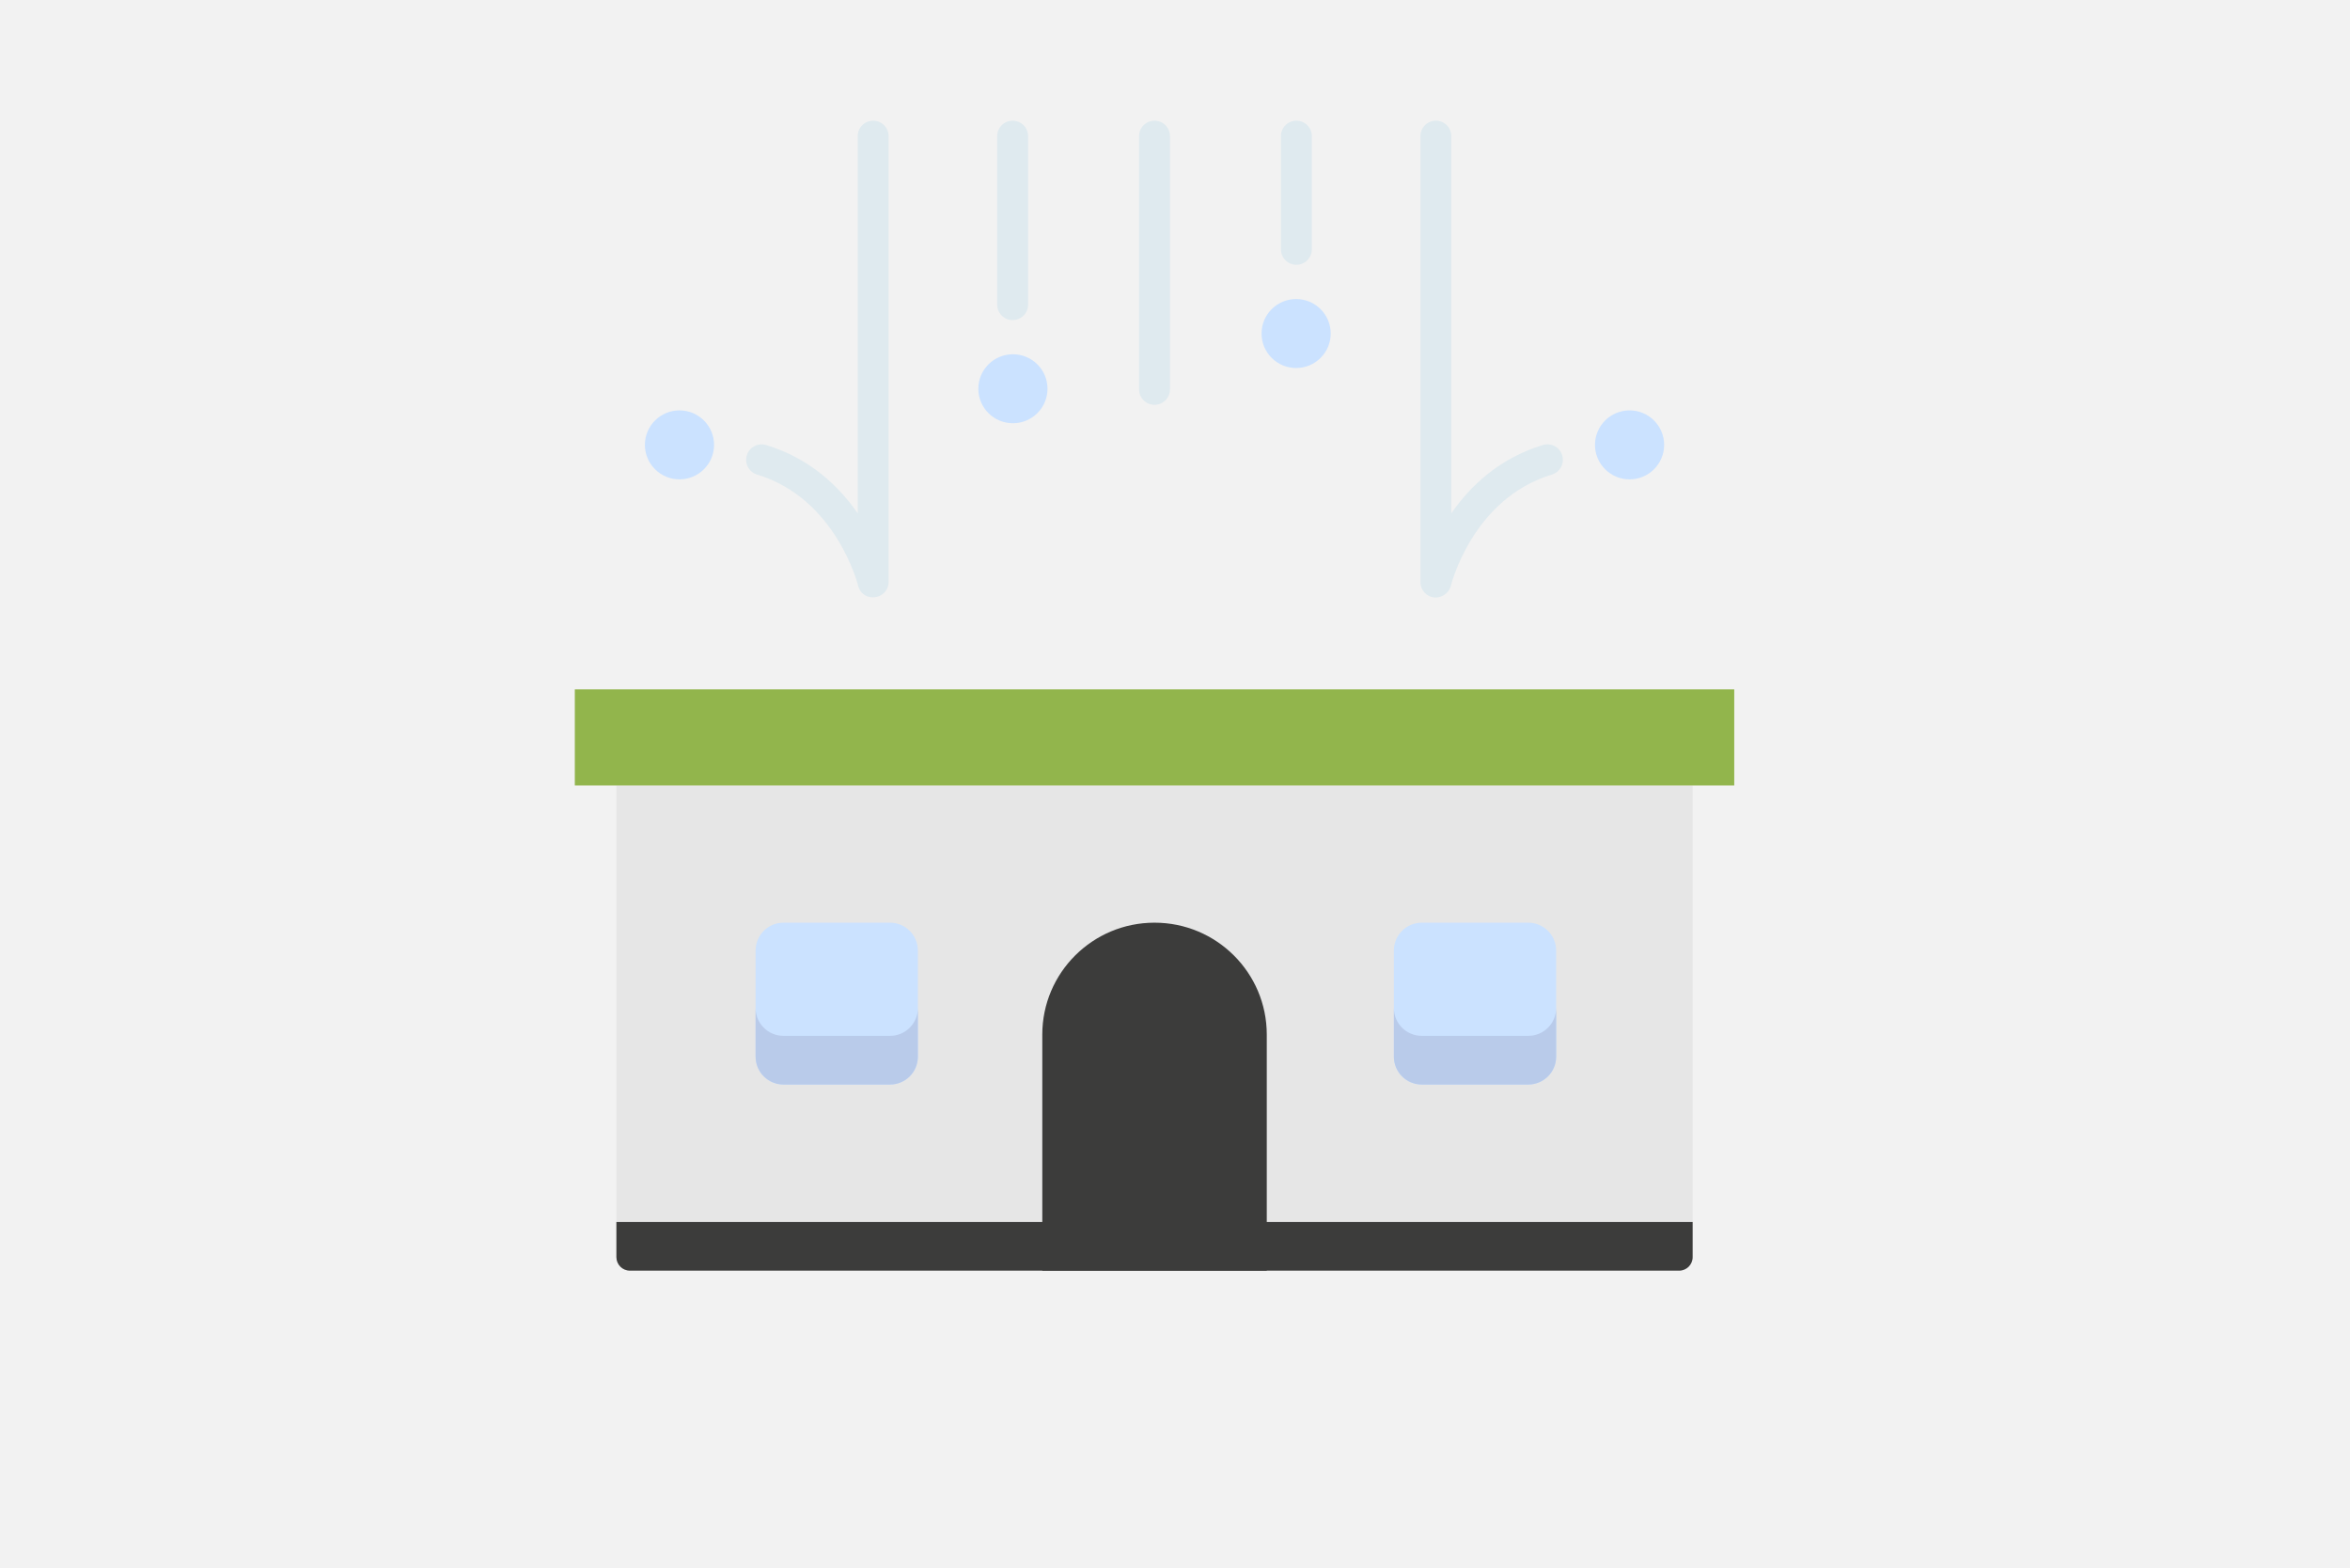 <?xml version="1.0" encoding="UTF-8"?>
<svg id="Ebene_1" data-name="Ebene 1" xmlns="http://www.w3.org/2000/svg" viewBox="0 0 248.185 165.589">
  <defs>
    <style>
      .cls-1 {
        fill: #3c3c3b;
      }

      .cls-2 {
        fill: #e6e6e6;
      }

      .cls-3 {
        fill: #92b54c;
      }

      .cls-4 {
        fill: #b9cbea;
      }

      .cls-5 {
        fill: #f2f2f2;
      }

      .cls-6 {
        fill: #cbe2ff;
      }

      .cls-7 {
        fill: #dfeaef;
      }
    </style>
  </defs>
  <rect class="cls-5" width="248.185" height="165.589"/>
  <g>
    <g>
      <path class="cls-2" d="M65.098,82.945v49.815c0,.789.639,1.428,1.428,1.428h110.807c.789,0,1.428-.639,1.428-1.428v-49.815h-113.663Z"/>
      <path class="cls-1" d="M66.526,134.188h110.807c.789,0,1.428-.639,1.428-1.428v-3.713h-113.663v3.713c0,.789.639,1.428,1.428,1.428h-0Z"/>
      <path class="cls-1" d="M133.784,134.188h-23.707v-24.925c0-6.53,5.307-11.823,11.854-11.823s11.854,5.293,11.854,11.823v24.925Z"/>
      <path class="cls-6" d="M93.996,114.534h-11.254c-1.625,0-2.942-1.317-2.942-2.942v-11.21c0-1.625,1.317-2.942,2.942-2.942h11.254c1.625,0,2.942,1.317,2.942,2.942v11.21c-0,1.625-1.317,2.942-2.942,2.942Z"/>
      <path class="cls-6" d="M150.15,114.534h11.254c1.625,0,2.942-1.317,2.942-2.942v-11.21c0-1.625-1.317-2.942-2.942-2.942h-11.254c-1.625,0-2.942,1.317-2.942,2.942v11.21c0,1.625,1.317,2.942,2.942,2.942Z"/>
      <path class="cls-4" d="M93.996,109.392h-11.254c-1.625,0-2.942-1.317-2.942-2.942v5.141c0,1.625,1.317,2.942,2.942,2.942h11.254c1.625,0,2.942-1.317,2.942-2.942v-5.141c-0,1.625-1.317,2.942-2.942,2.942Z"/>
      <path class="cls-4" d="M161.404,109.392h-11.254c-1.625,0-2.942-1.317-2.942-2.942v5.141c0,1.625,1.317,2.942,2.942,2.942h11.254c1.625,0,2.942-1.317,2.942-2.942v-5.141c-0,1.625-1.317,2.942-2.942,2.942Z"/>
      <rect class="cls-3" x="60.707" y="72.8" width="122.447" height="10.145"/>
    </g>
    <g>
      <path class="cls-7" d="M106.946,33.805c.901,0,1.631-.73,1.631-1.631V14.376c0-.901-.73-1.631-1.631-1.631s-1.631.73-1.631,1.631v17.798c0,.901.73,1.631,1.631,1.631Z"/>
      <path class="cls-7" d="M121.93,42.751c.901,0,1.631-.73,1.631-1.631V14.376c0-.901-.73-1.631-1.631-1.631s-1.631.73-1.631,1.631v26.745c0,.901.73,1.631,1.631,1.631h0Z"/>
      <path class="cls-7" d="M79.962,50.119c8.342,2.521,10.646,11.645,10.667,11.734.493,1.884,3.173,1.484,3.217-.377V14.376c0-.901-.73-1.631-1.631-1.631s-1.631.73-1.631,1.631v39.836c-1.976-2.851-5.044-5.814-9.679-7.215-.862-.261-1.772.227-2.033,1.09-.261.862.227,1.772,1.089,2.033l0-0Z"/>
      <path class="cls-7" d="M151.453,63.095c.693.095,1.584-.402,1.777-1.242.022-.092,2.278-9.199,10.667-11.734.862-.261,1.35-1.171,1.089-2.033-.261-.862-1.171-1.349-2.033-1.09-4.636,1.401-7.704,4.364-9.679,7.215V14.376c0-.901-.73-1.631-1.631-1.631s-1.631.73-1.631,1.631v47.1c0.0.827.62,1.523,1.441,1.62Z"/>
      <path class="cls-7" d="M136.913,27.963c.901,0,1.631-.73,1.631-1.631v-11.956c0-.901-.73-1.631-1.631-1.631s-1.631.73-1.631,1.631v11.956c0,.901.73,1.631,1.631,1.631Z"/>
    </g>
    <g>
      <ellipse class="cls-6" cx="106.975" cy="41.054" rx="3.652" ry="3.642"/>
      <ellipse class="cls-6" cx="71.76" cy="46.981" rx="3.652" ry="3.642"/>
      <ellipse class="cls-6" cx="172.1" cy="46.981" rx="3.652" ry="3.642"/>
      <ellipse class="cls-6" cx="136.885" cy="35.223" rx="3.652" ry="3.642"/>
    </g>
  </g>
</svg>